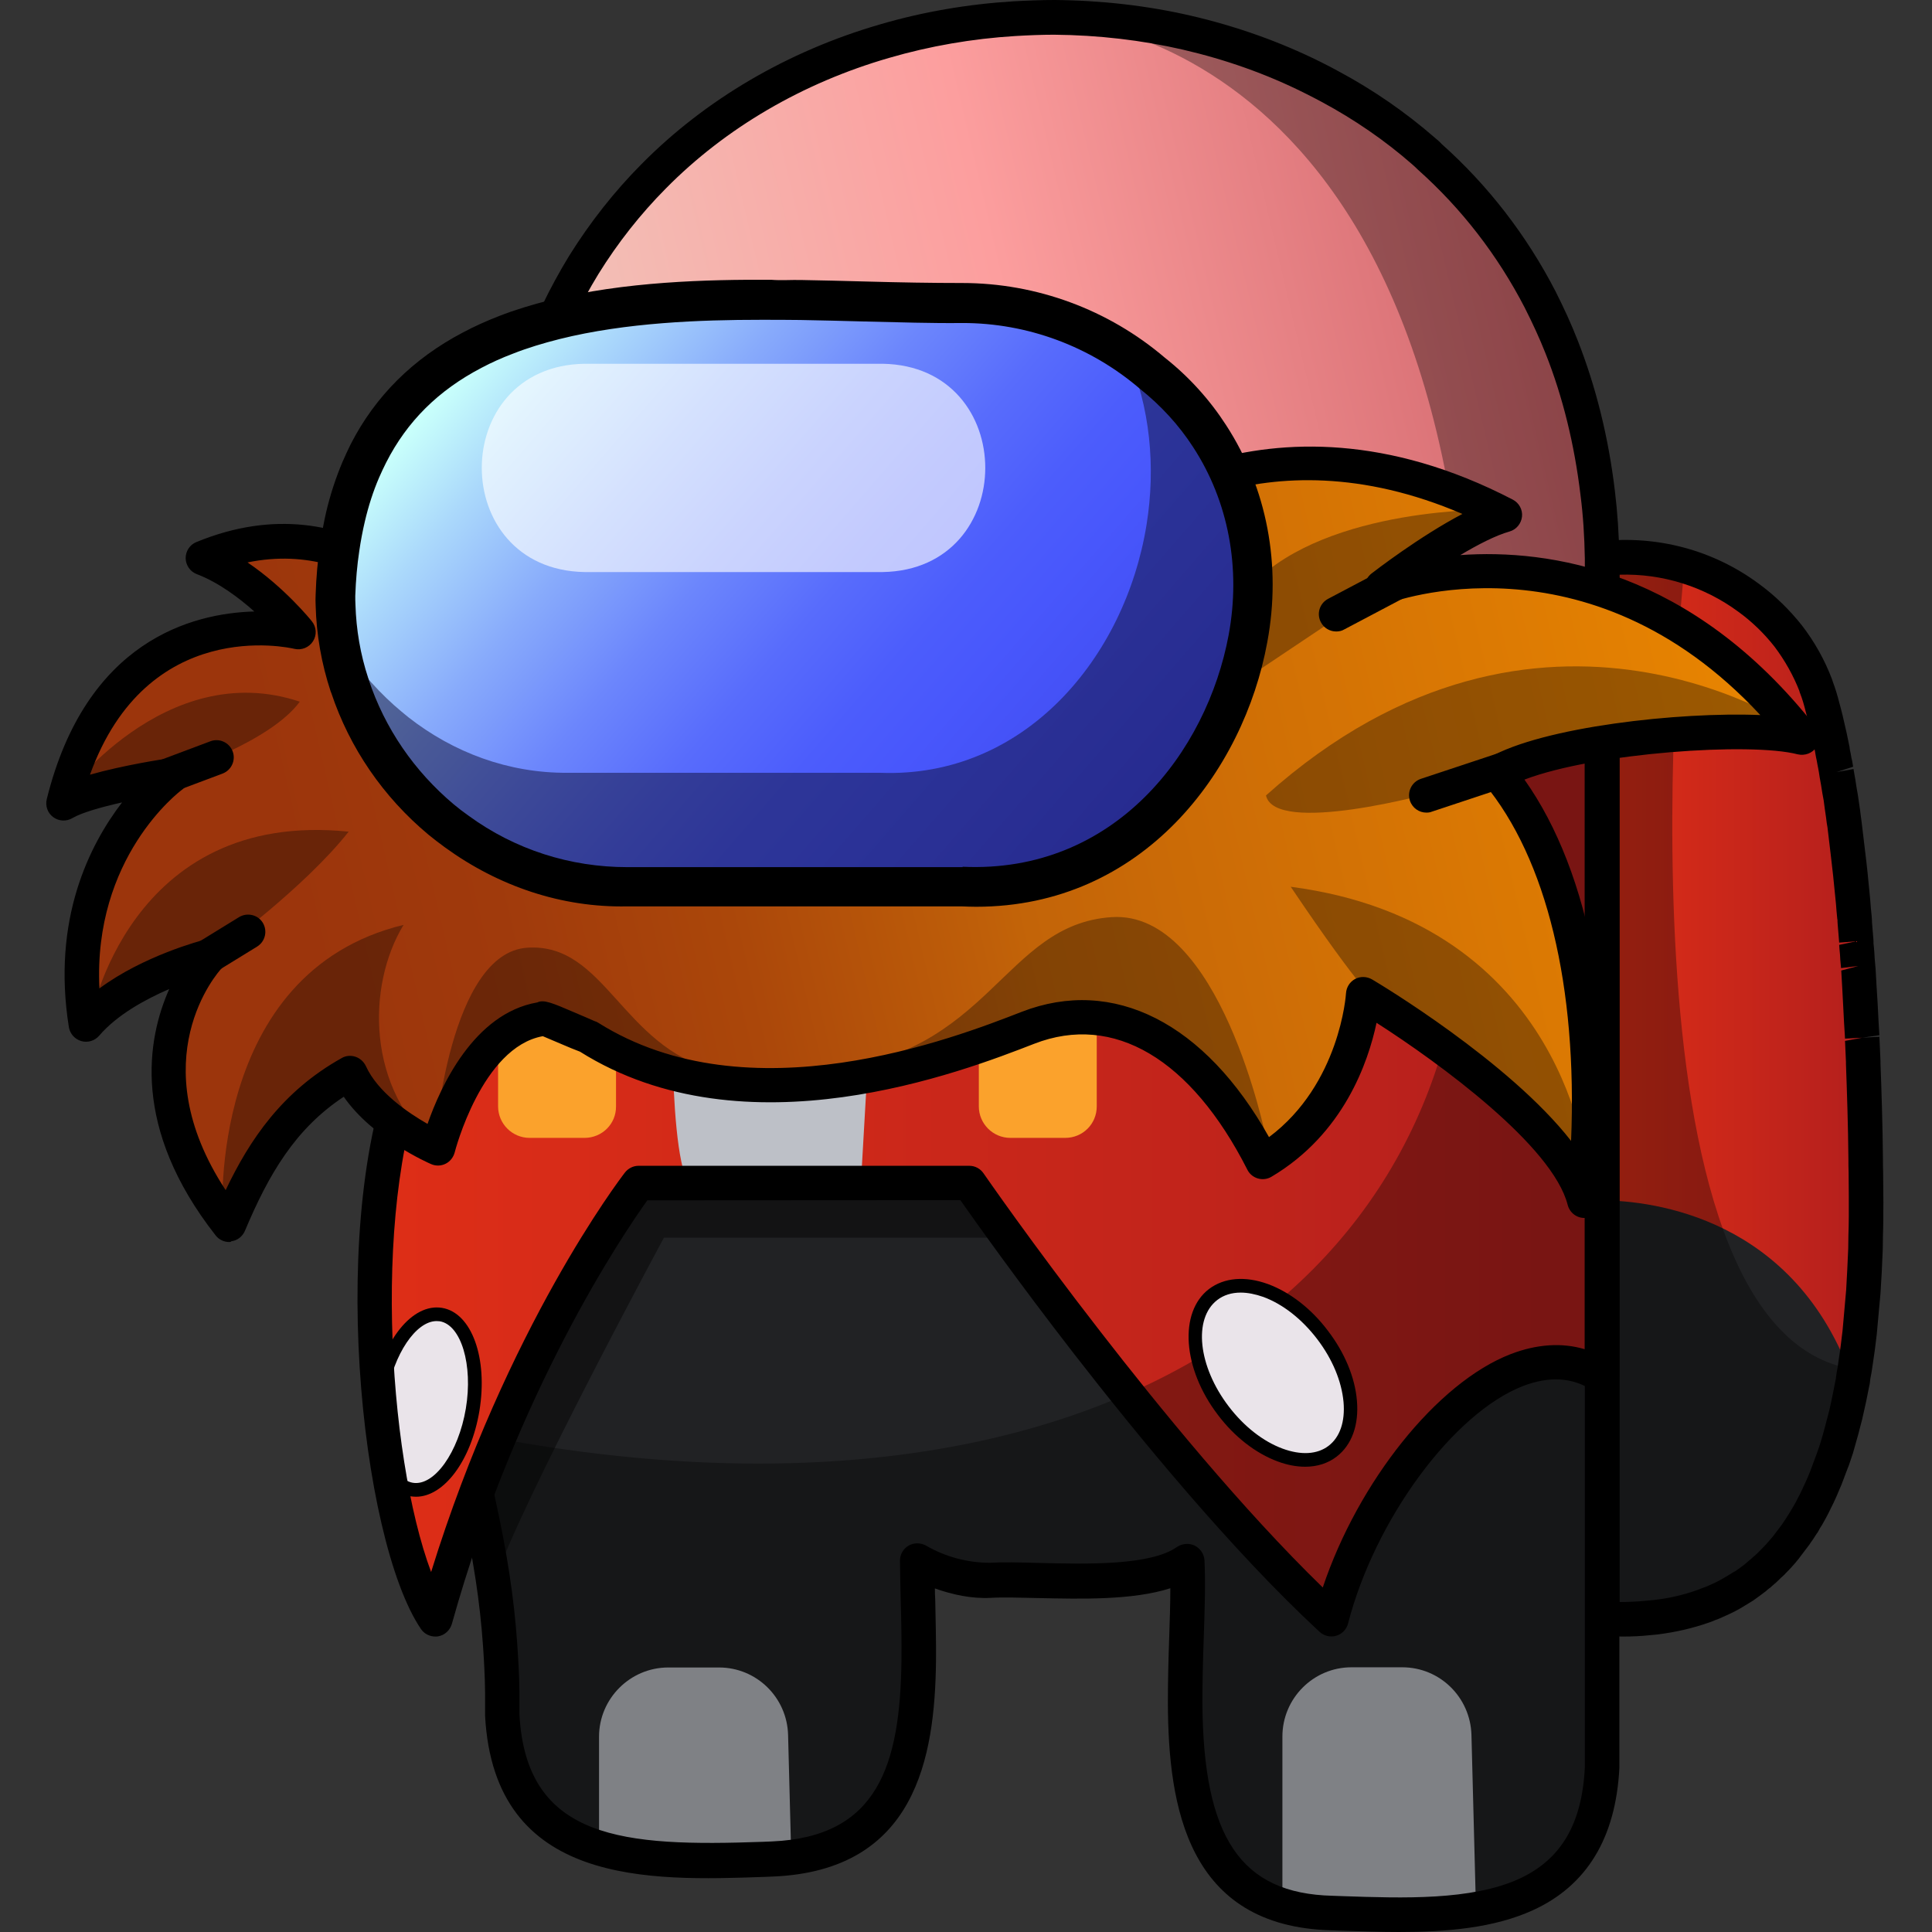 <?xml version="1.0" encoding="utf-8"?>
<!-- Generator: Adobe Illustrator 25.2.1, SVG Export Plug-In . SVG Version: 6.00 Build 0)  -->
<svg version="1.1" id="Слой_1" xmlns="http://www.w3.org/2000/svg" xmlns:xlink="http://www.w3.org/1999/xlink" x="0px" y="0px"
	 viewBox="0 0 1024 1024" style="enable-background:new 0 0 1024 1024;" xml:space="preserve">
<rect x="0" y="0" width="1024" height="1024" fill="#333333" stroke="none"/>
<style type="text/css">
	.st0{fill:url(#SVGID_1_);}
	.st1{fill:#212224;}
	.st2{opacity:0.33;}
	.st3{fill:#BDC0C7;}
	.st4{fill:url(#SVGID_2_);}
	.st5{fill:url(#SVGID_3_);}
	.st6{fill:#EAE4EA;}
	.st7{fill:#FBA22C;}
	.st8{fill:url(#SVGID_4_);}
	.st9{fill:url(#SVGID_5_);}
	.st10{opacity:0.52;fill:#13133D;}
	.st11{opacity:0.64;fill:#FFFFFF;}
	.st12{opacity:0.44;}
</style>
<g>
	<linearGradient id="SVGID_1_" gradientUnits="userSpaceOnUse" x1="849.164" y1="576.821" x2="988.978" y2="576.821">
		<stop  offset="0" style="stop-color:#DE2E17"/>
		<stop  offset="1" style="stop-color:#B31F1D"/>
	</linearGradient>
	<path class="st0" d="M988.9,628.4v5.1c0.1,4,0,7.8,0,11.7c0,3.3-0.1,6.5-0.2,9.6c0,2.4-0.1,4.8-0.1,7.3c-0.3,7.8-0.7,15.3-1.2,22.7
		c-0.2,1.8-0.3,3.7-0.5,5.5c-0.3,3.7-0.6,7.2-0.9,10.8c-0.2,1.7-0.4,3.5-0.6,5.2c-0.6,5.2-1.3,10.4-2,15.3c-0.2,1.3-0.4,2.8-0.6,4.1
		c-0.4,2-0.8,4-1,6c-0.1,0.1-0.1,0.3-0.1,0.4c-0.6,3-1.2,5.9-1.7,8.8c-0.7,3.2-1.3,6.2-2,9.2c-0.7,2.6-1.3,5.2-2,7.8
		c-0.9,3.2-1.7,6.4-2.7,9.4c-0.5,1.3-0.9,2.8-1.3,4.1c-0.4,1.3-0.9,2.5-1.3,3.8c-0.5,1.4-1,2.8-1.4,4.1c-0.5,1.3-1.1,2.6-1.5,3.9
		c-1.6,4-3.4,8-5.2,11.7c-0.7,1.3-1.3,2.5-1.9,3.8c-1.2,2.1-2.2,4.2-3.5,6.2c-0.5,0.9-1,1.6-1.3,2.4c-0.2,0.2-0.3,0.4-0.5,0.7
		c-0.6,0.9-1.2,1.8-1.7,2.7c-0.8,1.1-1.4,2-2.1,3.1c-1,1.3-1.9,2.6-2.9,4l-1.4,1.7c-0.7,1-1.4,1.8-2.2,2.8c-0.8,0.9-1.5,1.7-2.3,2.6
		c-0.8,0.9-1.6,1.7-2.4,2.5c-0.8,0.9-1.6,1.6-2.5,2.5c-0.8,0.8-1.5,1.5-2.4,2.3h-0.1c-0.8,0.8-1.6,1.4-2.4,2.1
		c0,0.1-0.1,0.1-0.1,0.1c-1,0.8-1.8,1.4-2.7,2.2c-0.9,0.7-1.8,1.3-2.7,2c-0.8,0.6-1.6,1.1-2.4,1.6c-0.1,0.1-0.3,0.2-0.4,0.3
		c-0.9,0.6-1.8,1.2-2.7,1.7c-2.1,1.3-4.1,2.5-6.4,3.7c-1.8,1-3.8,1.8-5.7,2.7c-1.2,0.6-2.4,1.1-3.6,1.4c-1.1,0.5-2.2,0.9-3.3,1.3
		c-7.8,2.8-16.2,4.7-25.2,5.8c-1.3,0.1-2.6,0.3-3.9,0.4c-8.1,0.9-16.4,1.1-24.7,0.2V296c15.1-1.6,30-0.2,43.8,4
		c12.2,3.5,23.7,9.3,33.7,16.7c7.9,5.8,14.9,12.6,21,20.3c6.1,7.9,11,16.7,14.7,26.2c0,0,0.1,0.3,0.3,1c1.3,3.4,2.3,6.9,3.2,10.5
		c1.2,4,2.4,9.3,3.9,15.9c0.4,1.7,0.8,3.6,1.2,5.6c0.2,0.9,0.4,1.8,0.5,2.8c0.3,1.3,0.6,2.6,0.8,4c0.4,1.5,0.7,3.2,1,4.9
		c0.1,0.9,0.3,1.6,0.4,2.5c0.5,2.6,1,5.4,1.3,8.2c0.3,1.4,0.5,2.9,0.8,4.4c0.4,3,0.9,6.2,1.3,9.4c0.2,1.5,0.4,3.1,0.7,4.7
		c0.3,2.2,0.6,4.6,0.9,7c0.2,1.2,0.3,2.3,0.5,3.6c0.1,1.3,0.3,2.4,0.4,3.7c1.1,8.3,1.9,17.3,2.9,26.9c0.2,2.9,0.5,5.9,0.8,9
		c0,0.5,0.1,1,0.1,1.4c0.3,3.1,0.5,6.2,0.8,9.3c0.1,0.7,0.1,1.3,0.1,1.8c0.2,2.6,0.5,5.2,0.6,7.9c0.1,1.3,0.2,2.6,0.3,3.9
		c0.1,0.7,0.1,1.3,0.2,2c0.2,2.9,0.3,5.9,0.5,8.9c0.4,6.2,0.8,12.6,1.1,19.3c0.1,2.2,0.3,4.5,0.4,6.8c0,0.9,0.1,1.6,0.1,2.5
		c0.2,3.8,0.3,7.6,0.5,11.6v1c0.1,3.7,0.3,7.4,0.4,11.3c0.3,8.3,0.5,16.9,0.7,25.7c0.1,4.5,0.1,9.1,0.2,13.6c0,2.3,0,4.6,0.1,6.9
		C988.8,623.8,988.9,626.1,988.9,628.4z"/>
	<path class="st1" d="M982,731.8c-0.1,0.1-0.1,0.3-0.1,0.4c-0.6,3-1.2,5.9-1.7,8.8c-0.7,3.2-1.3,6.2-2,9.2c-0.7,2.6-1.3,5.2-2,7.8
		c-0.9,3.2-1.7,6.4-2.7,9.4c-0.5,1.3-0.9,2.8-1.3,4.1c-0.4,1.3-0.9,2.5-1.3,3.8c-0.5,1.4-1,2.8-1.4,4.1c-0.5,1.3-1.1,2.6-1.5,3.9
		c-1.6,4-3.4,8-5.2,11.7c-0.7,1.3-1.3,2.5-1.9,3.8c-1.2,2.1-2.2,4.2-3.5,6.2c-0.5,0.9-1,1.6-1.3,2.4c-0.2,0.2-0.3,0.4-0.5,0.7
		c-0.6,0.9-1.2,1.8-1.7,2.7c-0.8,1.1-1.4,2-2.1,3.1c-1,1.3-1.9,2.6-2.9,4l-1.4,1.7c-0.7,1-1.4,1.8-2.2,2.8c-0.8,0.9-1.5,1.7-2.3,2.6
		c-0.8,0.9-1.6,1.7-2.4,2.5c-0.8,0.9-1.6,1.6-2.5,2.5c-0.8,0.8-1.5,1.5-2.4,2.3h-0.1c-0.8,0.8-1.6,1.4-2.4,2.1
		c0,0.1-0.1,0.1-0.1,0.1c-1,0.8-1.8,1.4-2.7,2.2c-0.9,0.7-1.8,1.3-2.7,2c-0.8,0.6-1.6,1.1-2.4,1.6c-0.1,0.1-0.3,0.2-0.4,0.3
		c-0.9,0.6-1.8,1.2-2.7,1.7c-2.1,1.3-4.1,2.5-6.4,3.7c-1.8,1-3.8,1.8-5.7,2.7c-1.2,0.6-2.4,1.1-3.6,1.4c-1.1,0.5-2.2,0.9-3.3,1.3
		c-7.8,2.8-16.2,4.7-25.2,5.8c-1.3,0.1-2.6,0.3-3.9,0.4c-8.1,0.9-16.4,1.1-24.7,0.2V636.2C875.8,636.5,951.7,645.1,982,731.8z"/>
	<path d="M860.3,867.4c-4.1,0-8.2-0.2-12-0.6c-4.7-0.5-8.2-4.4-8.2-9.1V296c0-4.7,3.5-8.6,8.2-9.1c30.1-3.3,59.9,4.7,83.9,22.5
		c8.5,6.2,16.1,13.6,22.8,22c6.7,8.7,12.1,18.3,16,28.6c0.1,0.3,0.5,1.5,0.6,1.8c1.1,2.9,2.3,6.8,3.3,10.8c1.1,3.8,2.4,9.3,3.9,16.1
		c0.4,1.8,0.8,3.7,1.2,5.8c0.2,0.8,0.4,1.9,0.5,3c0.3,1.3,0.6,2.8,0.8,4.2c0.3,0.9,0.6,2.8,0.9,4.7l-8.8,2.8l9-1.6
		c0.1,0.6,0.2,1.2,0.3,1.8c0.4,2.1,0.9,5,1.3,7.9l0.7,4c0.4,3,0.8,5.5,1.2,8.2l0.2,1.7c0.2,1.6,0.4,3,0.6,4.5l1.8,15.1
		c0.9,7,1.7,14.9,2.5,23.4l0.3,3.3c0.2,2.7,0.4,5.2,0.7,7.8l0.1,1.3c0.1,1.2,0.1,1.7,0.1,2.3l0.7,8.5c0.1,0.6,0.1,1.6,0.1,2.7
		l0.2,1.8c0.2,1.9,0.3,3.8,0.4,5.8l0.3,3.5c0,0,0.1,1,0.1,1.1c0,0,0.1,1,0.1,1.1l0.5,8.9c0.4,6.2,0.8,12.8,1.1,19.5l0.4,6.9L987,550
		l9.1-0.5c0,0.6,0.1,1.2,0.1,1.8l0.5,11.1c0,0.1,0,1.3,0,1.4l0.4,11.1c0.3,8.2,0.5,16.9,0.7,25.8l0.2,13.6c0,2.4,0,4.6,0.1,6.8
		l0.1,12.5c0.1,2.5,0,5.2,0,7.9l0,3.8c0,3.4-0.1,6.6-0.2,9.9l-0.1,7c-0.3,8.2-0.7,15.8-1.2,23.3l-2,21.9c-0.6,5.3-1.3,10.7-2.1,15.7
		l-0.6,4c0,0.1-0.2,0.9-0.2,1.1c-0.3,1.5-0.6,3-0.7,4.5c-0.1,0.5-0.1,1.1-0.3,1.6l-1.7,8.5c-0.7,3.3-1.4,6.4-2.1,9.4l-2.1,8.1
		c-1,3.6-1.9,6.8-2.8,9.9l-1.5,4.5c-0.3,1-0.8,2.4-1.4,3.8l-3.1,8.2c-1.8,4.4-3.6,8.6-5.6,12.5c-0.7,1.4-1.3,2.7-2,4l-0.8,1.5
		c-1,1.8-2,3.7-3.1,5.3l-0.8,1.5c-0.3,0.5-0.6,1.1-1,1.5l-1.8,2.8c-0.9,1.2-1.4,2-2,2.9l-5,6.6c-0.1,0.2-0.8,1.1-1.5,1.9
		c-0.1,0.1-0.8,1-0.9,1.1l-2.3,2.6c-0.9,1-1.9,2-2.8,2.9c-0.3,0.4-1,1.1-1.8,1.8l-0.8,0.7c-0.9,0.9-1.8,1.8-2.8,2.7
		c-0.2,0.2-0.4,0.3-0.6,0.5c-0.4,0.4-0.9,0.8-1.3,1.1l0,0c-0.4,0.5-0.9,0.9-1.4,1.2c-0.9,0.7-1.4,1.1-1.9,1.6l-3.2,2.4
		c-0.7,0.5-1.2,0.9-1.8,1.3c-0.1,0.1-0.7,0.5-1.1,0.8c-0.1,0.1-0.3,0.2-0.4,0.3l-4.4,2.7c-1.8,1.1-3.6,2.2-5.6,3.2
		c-2,1-4.1,2-6.2,2.9c-1.2,0.6-2.9,1.3-4.4,1.8c-0.2,0.1-1.3,0.6-2.5,1c-9,3.2-18.2,5.3-27.8,6.5l-4.2,0.4
		C869.7,867.2,864.9,867.4,860.3,867.4z M858.3,849.1c4.6,0,9.5-0.2,14.5-0.7l4.1-0.4c7.9-0.9,15.6-2.7,22.8-5.3
		c1.3-0.5,1.9-0.7,2.6-1c1.7-0.6,2.5-0.9,3.3-1.3c2.1-0.9,3.8-1.7,5.5-2.6c1.7-0.9,3.2-1.8,4.7-2.7l3.4-2.1c0,0,0,0,0.1,0
		c0,0,0,0,0.1,0c0.6-0.4,1.1-0.8,1.7-1.2l3.3-2.4c0.4-0.4,1.2-1,2.1-1.8c0.1-0.1,0.1-0.1,0.2-0.2c0,0,0.1,0,0.1-0.1l0.9-0.7
		c0.4-0.3,0.7-0.6,1.1-1c0.4-0.4,0.8-0.7,1.2-1c0.5-0.4,0.9-0.9,1.4-1.3l1-1c0.4-0.4,0.8-0.8,1.1-1.1c1-1,1.7-1.8,2.4-2.5l2.8-3.2
		c0.4-0.4,0.7-0.9,1.1-1.3l4.4-5.8c0.5-0.8,1.3-1.9,2.1-3.1l1.5-2.4c0.1-0.1,0.2-0.3,0.3-0.4c0.2-0.4,0.5-0.8,0.7-1.2
		c0.1-0.2,0.7-1.2,0.8-1.3c0.8-1.3,1.5-2.6,2.3-4l0.8-1.6c0.6-1.1,1.2-2.2,1.8-3.5c1.7-3.5,3.4-7.2,4.9-11l2.8-7.5
		c0.6-1.6,1-2.6,1.3-3.6l0.7-2c0.3-0.8,0.5-1.7,0.8-2.5c0.8-2.5,1.6-5.5,2.4-8.5l2.1-8c0.6-2.7,1.3-5.6,1.9-8.8l1.7-8.6
		c0-0.1,0-0.2,0-0.2c0.2-1.8,0.5-3.6,0.9-5.5l0.6-4.4c0.8-4.9,1.4-10,2-15.1l1.9-21.4c0.4-7,0.8-14.4,1.1-22.1l0.1-7
		c0.1-3.4,0.2-6.5,0.2-9.6l0-3.9c0-2.5,0-5,0-7.5l-0.1-12.4c-0.1-2.1-0.1-4.5-0.1-6.9l-0.2-13.4c-0.2-8.8-0.4-17.4-0.7-25.6
		l-0.4-11.4c0-0.1,0-1.1,0-1.2l-0.5-11.1l9.1-1.7l-9.1,0.5c0-0.6-0.1-1.2-0.1-1.8l-0.4-6.4c-0.3-6.6-0.7-13-1-19.1l-0.5-8.8l9-2.4
		l-9.1,1.1l-0.4-4.4c-0.1-2-0.2-3.7-0.4-5.3l-0.2-2.6l9.1-1.9l-9.1,0.7l-0.8-9.8c-0.1-1.2-0.1-1.8-0.1-2.3l-0.1-0.4
		c-0.3-2.7-0.5-5.4-0.7-8l-0.3-3c-0.8-8.3-1.6-16.1-2.5-23.3l-1.7-14.3c-0.3-1.4-0.5-3.1-0.7-4.8l-0.2-1.4c-0.4-2.8-0.8-5.4-1.1-8
		l-0.7-3.8c-0.5-3.2-0.9-5.8-1.4-8.3c0,0-0.2-1.3-0.2-1.3c-0.1-0.6-0.2-1.2-0.3-1.9c-0.2-1-0.4-2.4-0.7-3.7c-0.3-2-0.6-3.1-0.8-4.1
		c-0.1-0.4-0.1-0.7-0.2-1.1c-0.1-0.6-0.2-1.2-0.3-1.8c-0.4-2.2-0.8-3.9-1.2-5.6c-1.4-6.4-2.6-11.5-3.7-15.4c-0.9-3.6-1.8-6.8-3-9.8
		c-0.1-0.1-0.4-1.2-0.4-1.3c-3.2-8.2-7.7-16.2-13.2-23.5c-5.5-7-12-13.3-19.2-18.5c-18.2-13.4-40.4-20.3-62.9-19.6V849.1z
		 M982,731.8h0.1H982z"/>
	<path class="st2" d="M983,725.8c-0.4,2-0.8,4-1,6c-0.1,0.1-0.1,0.3-0.1,0.4c-0.6,3-1.2,5.9-1.7,8.8c-0.7,3.2-1.3,6.2-2,9.2
		c-0.7,2.6-1.3,5.2-2,7.8c-0.9,3.2-1.7,6.4-2.7,9.4c-0.5,1.3-0.9,2.8-1.3,4.1c-0.4,1.3-0.9,2.5-1.3,3.8c-0.5,1.4-1,2.8-1.4,4.1
		c-0.5,1.3-1.1,2.6-1.5,3.9c-1.6,4-3.4,8-5.2,11.7c-0.7,1.3-1.3,2.5-1.9,3.8c-1.2,2.1-2.2,4.2-3.5,6.2c-0.5,0.9-1,1.6-1.3,2.4
		c-0.2,0.2-0.3,0.4-0.5,0.7c-0.6,0.9-1.2,1.8-1.7,2.7c-0.8,1.1-1.4,2-2.1,3.1c-1,1.3-1.9,2.6-2.9,4l-1.4,1.7c-0.7,1-1.4,1.8-2.2,2.8
		c-0.8,0.9-1.5,1.7-2.3,2.6c-0.8,0.9-1.6,1.7-2.4,2.5c-0.8,0.9-1.6,1.6-2.5,2.5c-0.8,0.8-1.5,1.5-2.4,2.3h-0.1
		c-0.8,0.8-1.6,1.4-2.4,2.1c0,0.1-0.1,0.1-0.1,0.1c-1,0.8-1.8,1.4-2.7,2.2c-0.9,0.7-1.8,1.3-2.7,2c-0.8,0.6-1.6,1.1-2.4,1.6
		c-0.1,0.1-0.3,0.2-0.4,0.3c-0.9,0.6-1.8,1.2-2.7,1.7c-2.1,1.3-4.1,2.5-6.4,3.7c-1.8,1-3.8,1.8-5.7,2.7c-1.2,0.6-2.4,1.1-3.6,1.4
		c-1.1,0.5-2.2,0.9-3.3,1.3c-7.8,2.8-16.2,4.7-25.2,5.8c-1.3,0.1-2.6,0.3-3.9,0.4c-8.1,0.9-16.4,1.1-24.7,0.2V296
		c15.1-1.6,30-0.2,43.8,4l-0.8,4.7C892.2,304.8,851.7,706.9,983,725.8z"/>
	<path class="st1" d="M849.1,295.9v641.3c-1.9,37-17.8,56.7-40.4,67c-28.6,13-67.9,10.9-102.8,9.7c-67.5-1.7-77.5-56.2-77.8-111.4
		c-0.1-26.8,2-53.8,1.1-75.1c-22.5,16.2-78.7,8.8-104.8,10.3c-14,0-27.1-3.8-38.4-10.3c0.1,16.6,1,34.7,0.8,52.8
		c-0.6,52-10.6,102.3-77.5,105.2c-62.6,2.1-138.8,6.9-143.2-76.6c0,0,0-11.5,0-12c-0.1-8.7-0.6-17.1-1.2-25.3
		c-1.7-25.1-5.5-47.4-10.1-69c-0.4-1.8-0.8-3.8-1.2-5.6c-1.2-5.3-2.3-10.6-3.7-15.8c-6.4-27.3-13.6-54.3-19.4-85
		c-0.1-0.7-0.3-1.3-0.4-2c-6.7-36.1-11.3-77.3-10.1-130c0.9-37.7,4.9-75.6,10.6-111.3l1.7-10.7c9.6-57.2,23.1-108.3,33.6-143.7v-2.4
		c1-38.4,7.5-72.9,18.4-103.5c6.7-18.8,15.1-36.1,24.9-52c10.8-17.4,23.2-33.1,37.1-47c34.1-34.5,76.5-58.3,122.2-71.6
		c22.5-6.6,45.6-10.5,68.9-12c5.5-0.3,11-0.6,16.5-0.6h0.4c1.4-0.1,2.9-0.1,4.3-0.1c23.6,0.2,47.2,2.8,70.2,8.1s45.3,13.1,66.3,23.6
		l1,0.5c2.9,1.4,5.7,2.9,8.5,4.4c17.6,9.4,34.4,20.9,49.6,34.2c1.2,1,2.2,1.9,3.3,3c23.3,20.8,43.2,46,58.5,75.7
		c4.1,8.1,8,16.5,11.5,25.3c9.3,23.4,15.7,49.2,19.1,77.3C848.1,272.4,848.9,284,849.1,295.9z"/>
	<path class="st3" d="M782.3,1011.9c-24,4.1-51.3,2.9-76.3,2c-10-0.3-18.7-1.6-26.3-4v-89.5c0-20.2,16.4-36.7,36.6-36.7h26.9
		c20,0,36.1,15.9,36.7,35.8L782.3,1011.9z"/>
	<path class="st3" d="M419.4,984.6c-3.2,0.4-6.6,0.7-10.1,0.9c-30.7,1.1-64.6,2.7-91.8-5.7v-59.3c0-20.2,16.5-36.7,36.7-36.7h26.9
		c19.9,0,36.1,15.9,36.6,35.8L419.4,984.6z"/>
	<linearGradient id="SVGID_2_" gradientUnits="userSpaceOnUse" x1="234.809" y1="279.279" x2="829.85" y2="139.019">
		<stop  offset="0" style="stop-color:#EECEC1"/>
		<stop  offset="0.517" style="stop-color:#FC9E9E"/>
		<stop  offset="1" style="stop-color:#CF6369"/>
	</linearGradient>
	<path class="st4" d="M849.1,295.9v41.4L230.7,452.8c9.7-61.5,24.2-116.8,35.4-154.4v-2.4c1-38.4,7.5-72.9,18.4-103.5
		c6.7-18.8,15.1-36.1,24.9-52c10.8-17.4,23.2-33.1,37.1-47c34.1-34.5,76.5-58.3,122.2-71.6c22.5-6.6,45.6-10.5,68.9-12
		c7-0.4,14.2-0.7,21.2-0.7c23.6,0.2,47.2,2.8,70.2,8.1s45.3,13.1,66.3,23.6l1,0.5c2.9,1.4,5.7,2.9,8.5,4.4
		c17.6,9.4,34.4,20.9,49.6,34.2c1.2,1,2.2,1.9,3.3,3c23.3,20.8,43.2,46,58.5,75.7c4.1,8.1,8,16.5,11.5,25.3
		c9.3,23.4,15.7,49.2,19.1,77.3C848.1,272.4,848.9,284,849.1,295.9z"/>
	<path d="M741.6,1024c-10.3,0-20.6-0.4-30.5-0.7l-5.5-0.2c-76.2-2-86.4-65.4-86.6-120.5c0-11.7,0.3-23.5,0.7-34.7
		c0.3-9.1,0.6-17.9,0.6-26.1c-19.9,6.4-47.2,5.7-70.1,5.2c-9.6-0.2-18.6-0.5-25.2-0.1c-10.1,0.5-20.2-1.7-29.5-5
		c0,2.1,0.1,4.3,0.2,6.4c0.2,10.5,0.5,21.3,0.4,32.1c-0.6,51.5-10.9,111-86.3,114.2l-4.8,0.2c-60.4,2.1-143.1,5-147.9-85.5l0-12.4
		c-0.1-8.9-0.6-17.5-1.1-24.6c-1.6-23.2-5.1-45.8-11.1-73.3c-1.2-5.5-2.3-10.5-3.6-15.5c-1.9-8-3.7-15.7-5.6-23.5
		c-4.8-19.6-9.7-39.9-13.9-62.1c-0.3-1.3-0.4-1.9-0.5-2.4c-8-42.6-11.2-84.5-10.2-131.5c0.8-35.1,4.4-72.9,10.7-112.6l1.7-10.7
		c9.8-58,23.6-109.9,33.5-143.6v-1.1c1-38.1,7.3-73.9,18.9-106.6c6.7-18.8,15.4-36.8,25.7-53.7c11.1-17.8,24-34.2,38.4-48.7
		c33.8-34.2,77.4-59.8,126.2-74C489,6.3,512.8,2.2,537.1,0.7c7.3-0.4,14.6-0.7,21.8-0.7c24.9,0.2,49.2,3,72.2,8.3
		c24.2,5.6,47.2,13.8,68.4,24.3l1,0.5c3,1.5,5.9,3,8.8,4.6c18.5,9.9,35.7,21.8,51.2,35.3c1.2,1,2.5,2.1,3.7,3.4
		c24.4,21.8,44.8,48.1,60.2,77.9c4.5,8.9,8.4,17.4,11.8,26.1c9.6,24.4,16.3,51.2,19.7,79.6c1.4,11.4,2.2,23.4,2.4,35.6
		c0,0.1,0,0.1,0,0.2v641.3c-1.9,37.1-17.3,62.3-45.7,75.3C791.9,1021.9,766.6,1024,741.6,1024z M629.2,818.3c1.4,0,2.7,0.3,4,0.9
		c3,1.5,5,4.5,5.2,7.8c0.6,12.4,0.1,26.5-0.4,41.4c-0.4,11.1-0.7,22.6-0.7,34.1c0.4,71.4,20.3,101.1,68.9,102.3l5.6,0.2
		c31.9,1.1,68,2.3,93.2-9.1c22.3-10.2,33.5-29,35-59.1l0-640.7c-0.2-11.6-0.9-22.9-2.3-33.7c-3.2-26.8-9.4-52.1-18.5-75
		c-3.2-8.1-6.9-16.1-11.1-24.4c-14.4-27.8-33.4-52.4-56.5-73c-1.2-1.2-2.1-2-3-2.8c-14.6-12.8-30.8-23.9-48.1-33.2
		c-2.8-1.5-5.5-2.9-8.3-4.3l-1-0.5c-19.8-9.9-41.4-17.6-64.3-22.9c-21.7-5-44.7-7.7-68.2-7.9c-6.8,0-13.8,0.3-20.6,0.7
		c-22.8,1.4-45.3,5.3-66.9,11.6C425.5,43.9,384.6,67.8,353,99.8c-13.5,13.6-25.5,28.8-35.8,45.4c-9.6,15.7-17.7,32.6-24,50.2
		c-11,30.8-17,64.7-17.9,100.7l0,2.2c0,0.9-0.1,1.8-0.4,2.6c-9.8,33.2-23.6,84.8-33.4,142.6l-1.7,10.6
		c-6.2,38.8-9.7,75.8-10.5,110.1c-1,45.7,2.2,86.4,10,128.1c0.3,1.3,0.4,1.9,0.4,2.4c4,21.3,8.9,41.4,13.6,60.8
		c1.9,7.9,3.8,15.6,5.6,23.4c1.3,5,2.4,10.2,3.6,15.5c6.3,28.8,9.9,52.2,11.6,76.3c0.5,7.4,1.1,16.3,1.2,25.8v12.1
		c3.6,66.8,55.7,70.2,129,67.6l4.8-0.2c56.1-2.4,68-40.2,68.7-96.1c0.1-10.6-0.1-21.2-0.4-31.5c-0.2-7.3-0.3-14.4-0.4-21.2
		c0-3.3,1.7-6.3,4.6-8c2.8-1.6,6.3-1.6,9.2,0c10.2,5.9,21.9,9.1,33.8,9.1c6.8-0.4,16.2-0.2,26.2,0.1c25,0.6,59.2,1.5,73.2-8.6
		C625.4,818.9,627.3,818.3,629.2,818.3z"/>
	<linearGradient id="SVGID_3_" gradientUnits="userSpaceOnUse" x1="198.697" y1="586.701" x2="849.068" y2="586.701">
		<stop  offset="0" style="stop-color:#DE2E17"/>
		<stop  offset="1" style="stop-color:#B31F1D"/>
	</linearGradient>
	<path class="st5" d="M776.9,360.3L433.4,396l-159,27.5l-42,18.6l-1.7,10.7c-5.4,33.7-9.2,69.4-10.3,104.9
		c-38.4,84.6-20,255.9,10.3,300.6c39.9-143.1,107.8-231.2,107.8-231.2c175.3-0.1,175.3-0.1,175.3-0.1s25.5,37,62.4,84.5
		c36.7,47.4,84.6,105.2,129.5,146.7c20-77.8,93.2-161.8,143.4-129V315.1L776.9,360.3z"/>
	<path class="st3" d="M356.8,501.8c0,0-3.7,103.7,8,125.4c85.6,0,91.5-0.1,91.5-0.1l6.6-115.1L356.8,501.8z"/>
	<ellipse transform="matrix(0.164 -0.987 0.987 0.164 -544.194 844.185)" class="st6" cx="226" cy="743.2" rx="47" ry="24.9"/>
	<path class="st7" d="M309.8,603.1h-29.1c-9.2,0-16.7-7.5-16.7-16.7v-44c0-9.2,7.5-16.7,16.7-16.7h29.1c9.2,0,16.7,7.5,16.7,16.7v44
		C326.6,595.7,319.1,603.1,309.8,603.1z"/>
	<path class="st7" d="M564.6,603.1h-29.1c-9.2,0-16.7-7.5-16.7-16.7v-44c0-9.2,7.5-16.7,16.7-16.7h29.1c9.2,0,16.7,7.5,16.7,16.7v44
		C581.3,595.7,573.9,603.1,564.6,603.1z"/>
	<path d="M230.7,867.4c-3,0-5.9-1.5-7.6-4c-32.3-47.7-50.4-220.2-11.8-307.9c1.2-33.2,4.6-68.2,10.4-104.3l1.7-10.7
		c0.5-3.1,2.5-5.7,5.3-6.9l42-18.6c0.7-0.3,1.4-0.5,2.1-0.6l159-27.5l342-35.5l70.4-44.1c2.8-1.8,6.4-1.9,9.3-0.3
		c2.9,1.6,4.7,4.7,4.7,8v414.2c0,3.4-1.8,6.5-4.8,8.1c-3,1.6-6.5,1.5-9.4-0.4c-10.5-6.9-22.9-7.6-36.7-2.3
		c-37,14.3-78.6,70.8-92.8,125.9c-0.8,3.1-3.2,5.6-6.3,6.5c-3.1,0.9-6.4,0.1-8.8-2.1c-46.9-43.4-96.8-104.4-130.5-147.8
		c-29.7-38.3-52.3-70.2-59.9-81l-165.9,0.1C330.3,654.1,274,737,239.5,860.7c-1,3.4-3.8,6-7.3,6.6
		C231.7,867.4,231.2,867.4,230.7,867.4z M513.8,617.9c3,0,5.8,1.5,7.5,4c0.3,0.4,25.8,37.4,62.1,84.1
		c30.7,39.6,74.9,93.8,117.7,135.4c18.7-55.9,60.5-108.6,99.6-123.7c13.8-5.3,27.1-6.2,39.2-2.6V331.7l-58.2,36.4
		c-1.2,0.7-2.5,1.2-3.9,1.3l-343.5,35.7l-157.2,27.2l-36.5,16.1l-0.9,5.8c-5.7,35.9-9.1,70.8-10.2,103.7c0,1.2-0.3,2.4-0.8,3.5
		c-32.4,71.4-23.3,210.2-0.2,271.8c40.2-129.7,100-208.2,102.7-211.7c1.7-2.2,4.4-3.6,7.2-3.6L513.8,617.9L513.8,617.9z
		 M776.9,360.3h0.1H776.9z"/>
	<path class="st2" d="M849.1,295.9v641.3c-1.9,37-17.8,56.7-40.4,67c-8.1,3.7-17,6.2-26.4,7.7c-24,4.1-51.3,2.9-76.3,2
		c-10-0.3-18.7-1.6-26.3-4c-44-13.9-51.2-60.3-51.5-107.4c-0.1-26.8,2-53.8,1.1-75.1c-22.5,16.2-78.7,8.8-104.8,10.3
		c-14,0-27.1-3.8-38.4-10.3c0.1,16.6,1,34.7,0.8,52.8c-0.6,49.3-9.5,97-67.4,104.3c-3.2,0.4-6.6,0.7-10.1,0.9
		c-30.7,1.1-64.6,2.7-91.8-5.7c-28.3-8.7-49.3-28.3-51.5-70.9c0,0,0-11.5,0-12c-0.1-8.7-0.6-17.1-1.2-25.3
		c-1.7-25.1-5.5-47.4-10.1-69c3.8-15.3,6.9-28.9,9.3-40c311.4,57.1,511.3-76.2,512.6-292.7C804.4,40.7,588.4,11.3,554.5,9.3
		c1.4-0.1,2.9-0.1,4.3-0.1c23.6,0.2,47.2,2.8,70.2,8.1s45.3,13.1,66.3,23.6l1,0.5c2.9,1.4,5.7,2.9,8.5,4.4
		c17.6,9.4,34.4,20.9,49.6,34.2c1.2,1,2.2,1.9,3.3,3c23.3,20.8,43.2,46,58.5,75.7c4.1,8.1,8,16.5,11.5,25.3
		c9.3,23.4,15.7,49.2,19.1,77.3C848.1,272.4,848.9,284,849.1,295.9z"/>
	
		<linearGradient id="SVGID_4_" gradientUnits="userSpaceOnUse" x1="110.65" y1="548.719" x2="958.859" y2="348.784" gradientTransform="matrix(1 3.397759e-03 -3.397759e-03 1 2.408 0.411)">
		<stop  offset="6.875634e-02" style="stop-color:#9C350C"/>
		<stop  offset="0.189" style="stop-color:#A03A0C"/>
		<stop  offset="0.325" style="stop-color:#AB470A"/>
		<stop  offset="0.468" style="stop-color:#BE5E09"/>
		<stop  offset="0.5" style="stop-color:#C36408"/>
		<stop  offset="1" style="stop-color:#EB8700"/>
	</linearGradient>
	<path class="st8" d="M955.2,390.9C855,263.6,732.7,311.4,732.7,311.4s40.1-31.2,64.8-38.4c-129-66.9-213.6,10.4-213.6,10.4
		s-85.4,112.8-92.3,114.8c-5,1.5-104.4,10.1-164.5,51.4c-8.7-44.7-38.8-76.8-38.8-76.8l-46.1-34c0,0-50.1-77.6-134.6-42.9
		c27.6,10.6,50.6,39.2,50.6,39.2S62,311.8,33.8,425.8c13.6-8.2,57.6-14.8,57.6-14.8S31.6,455,45.6,543
		c20.9-24.7,65.1-35.9,65.1-35.9s-54.6,58.5,10.8,142c13.6-32.4,30-61.3,64.1-80.3c-8.3,27.4,46.6,40,46.6,40s16.1-64.4,56.8-68.8
		c0.1-0.1,23.3,10,23.4,9.9c82.1,51.7,190.2,11.5,232.6-5c47.8-18.6,93.1,9.3,124.4,71.1c49.9-29.6,53.3-88.9,53.3-88.9
		s105.2,62.3,117.2,109.3c10-102.8-9.2-182.6-46-226.7C827.2,390.6,926.8,383.6,955.2,390.9z"/>
	<path d="M121.5,658.3c-2.8,0-5.5-1.3-7.2-3.5c-44.7-57-36.4-104.1-24.6-130.6c-12.7,5.5-27.7,13.7-37.1,24.7
		c-2.3,2.7-6,3.9-9.5,2.9c-3.4-1-6-3.8-6.6-7.4c-9.1-57.2,11-96.7,28.2-119.1c-11.2,2.5-21.6,5.5-26.3,8.3
		c-3.2,1.9-7.2,1.7-10.2-0.5c-3-2.2-4.3-6-3.4-9.6c20.8-83.8,76.9-98.5,110-99.4c-8.3-7.4-19-15.4-30.5-19.8
		c-3.5-1.3-5.8-4.7-5.9-8.4c0-3.8,2.2-7.2,5.7-8.6c83.7-34.4,136.8,33.7,144.8,44.9l44.9,33.1c0.5,0.3,0.9,0.7,1.3,1.1
		c1.2,1.3,26.4,28.6,38,68.5c35.6-21,86.2-36.1,150.8-44.9c1.7-0.2,3.1-0.4,4.1-0.6c9.3-8.7,51.8-63,88.7-111.7
		c0.3-0.4,0.7-0.9,1.1-1.2c0.9-0.8,90.9-80.8,224-11.7c3.3,1.7,5.3,5.3,4.9,9c-0.4,3.7-3,6.9-6.6,7.9c-7.4,2.1-16.7,6.9-26.1,12.5
		c46.9-3.3,122.7,7.6,188.3,91c2.4,3.1,2.6,7.4,0.5,10.7c-2.1,3.3-6.2,4.8-10,3.9c-24.9-6.5-107.3-0.9-144.8,13.4
		c35.2,49.6,50,130.3,40.9,224.1c-0.4,4.4-4,7.9-8.4,8.2c-4.5,0.4-8.5-2.6-9.6-6.9c-8-31.3-67.9-75.1-101.3-96.5
		c-4.4,20.8-17.4,58.9-55.7,81.6c-2.2,1.3-4.8,1.6-7.2,0.9c-2.4-0.7-4.5-2.4-5.6-4.7c-29.8-58.7-70.9-83-112.9-66.7
		c-37.8,14.7-153,59.4-240.8,4.2c-2.7-1-6.1-2.4-10.5-4.3c-3.5-1.5-7.1-3-9.2-3.9c-32.3,5.8-46.6,61.1-46.7,61.6
		c-0.7,2.6-2.4,4.8-4.8,6c-2.4,1.2-5.2,1.3-7.7,0.2c-1.4-0.6-30.9-13.5-46.3-35.7c-25.6,16.9-39.7,40.9-52.4,71.1
		c-1.3,3-4,5.1-7.2,5.5C122.3,658.3,121.9,658.3,121.5,658.3z M110.7,497.9c3.2,0,6.2,1.7,7.9,4.5c2.1,3.5,1.6,7.9-1.2,10.9
		c-1.9,2-43.1,48.4,2.2,117.5c12.7-26.7,30-52.4,61.5-70c2.2-1.3,4.9-1.5,7.3-0.7c2.4,0.8,4.4,2.6,5.5,4.9
		c6.3,13.9,22.4,24.8,32.7,30.7c6.8-19.5,24.5-58.6,58.2-64.4c3.4-1.7,8.2,0.4,19.4,5.2c4.8,2,9.5,4.1,10.9,4.7
		c0.7,0.2,1.4,0.5,2,0.9c80,50.3,188.7,8.1,224.4-5.8c48.7-18.9,97.2,5.9,131.1,66.4c37.6-28.1,40.8-75.7,40.8-76.2
		c0.2-3.2,2-6.1,4.8-7.6c2.8-1.5,6.2-1.4,9,0.2c3.6,2.1,72.6,43.4,105.5,85.6c3.4-81.6-12.9-149.5-46-189.3c-1.7-2.1-2.5-4.8-2-7.5
		c0.5-2.7,2.1-5,4.5-6.3c28.3-16.3,100.8-24.4,143.8-22.6c-91.7-98.8-196-59.7-197.1-59.2c-4.2,1.7-9.1-0.1-11.3-4
		c-2.3-4-1.3-9,2.3-11.8c1.3-1,25.3-19.6,48.2-31.6c-107.2-46-177,10.5-184.6,17C504,404.1,497.7,406,494.2,407
		c-0.8,0.2-3.5,0.7-7.9,1.3c-68.7,9.4-120.5,25.9-153.9,48.9c-2.5,1.8-5.8,2.1-8.7,0.9c-2.9-1.2-4.9-3.7-5.5-6.7
		c-7.5-38.3-32.1-67.4-36-71.8l-45.3-33.4c-0.9-0.6-1.7-1.5-2.3-2.4c-1.7-2.6-39.3-58.9-103.4-45.7c19.5,13.2,33.4,30.3,34.1,31.2
		c2.5,3.1,2.7,7.3,0.6,10.6c-2.1,3.3-6.1,4.9-9.9,4c-3.3-0.8-78-17.3-108.3,66.7c17.6-5,38.9-8.3,42.2-8.7c4.2-0.6,8.2,1.7,9.8,5.6
		c1.6,3.9,0.3,8.4-3,10.9c-2.1,1.5-47.4,36.2-44,105.5c23.4-17.4,54.1-25.4,55.6-25.8C109.2,498,109.9,497.9,110.7,497.9z"/>
	<g>
		<linearGradient id="SVGID_5_" gradientUnits="userSpaceOnUse" x1="262.518" y1="177.141" x2="777.336" y2="624.335">
			<stop  offset="0" style="stop-color:#C8FFFB"/>
			<stop  offset="6.652584e-02" style="stop-color:#ABD9FB"/>
			<stop  offset="0.158" style="stop-color:#88ABFB"/>
			<stop  offset="0.246" style="stop-color:#6C86FC"/>
			<stop  offset="0.328" style="stop-color:#586CFC"/>
			<stop  offset="0.401" style="stop-color:#4C5DFC"/>
			<stop  offset="0.458" style="stop-color:#4857FC"/>
			<stop  offset="1" style="stop-color:#2623C8"/>
		</linearGradient>
		<path class="st9" d="M661.5,338.4c-12.2,70.6-69.5,134.3-151.3,131.4H332.4c-33.6,0.3-64.9-10.7-90.4-29.3
			c-2.8-2.1-5.6-4.2-8.2-6.4c-22.2-18.6-39.3-43.2-48.4-71h0c-4.5-13.6-7.1-27.9-7.5-42.7c-0.1-1.8-0.1-3.6-0.1-5.4
			c0.3-8.7,1-16.9,2.2-24.7c0.8-5.8,1.9-11.4,3.2-16.8c2.1-8.9,4.8-17.1,8-24.7c1.3-3.1,2.7-6,4.1-8.8c12.8-25.1,31.9-42.6,55-54.7
			c5.7-3,11.7-5.7,17.8-8.1c8.3-3.2,16.9-5.9,25.9-8.1c35.3-8.8,75.3-10.7,114.9-10.5c5.1,0,10.2,0.1,15.3,0.1h0.1
			c30,0.4,59.4,1.7,85.9,1.6c38.4,0,73.5,14,100.5,37.1c12.5,9.9,22.6,21.2,30.5,33.5C662,263.2,667.8,301.8,661.5,338.4z"/>
		<path class="st10" d="M661.5,338.4c-12.2,70.7-69.6,134.4-151.4,131.4H332.5c-33.7,0.3-64.9-10.7-90.4-29.3
			c-2.8-2-5.6-4.2-8.2-6.4c-22.2-18.6-39.3-43.2-48.4-70.9c-2.6-8-4.6-16.2-5.9-24.6c8.1,13.2,18,25.1,29.3,35.2
			c2.5,2.2,5,4.3,7.6,6.4c23.8,18.6,52.9,29.6,84.3,29.4h165.8c76.3,2.9,129.7-60.8,141.1-131.5c4.9-30.5,2-62.4-10.4-90.7
			c4.7,3.1,9.2,6.6,13.4,10.3c12.5,9.9,22.6,21.2,30.5,33.5C662,263.2,667.9,301.8,661.5,338.4z"/>
		<path class="st11" d="M309.8,303.2h158c72.5-1.2,72.6-109.2,0-110.4c0,0-158,0-158,0C237.2,194,237.2,301.9,309.8,303.2z"/>
		<path d="M517.4,480.6c-2.6,0-5.2-0.1-7.8-0.2l-177.2,0c-34.6,0.7-68.1-10.6-96.6-31.3c-3-2.2-5.9-4.4-8.7-6.7
			c-24-20-41.8-46-51.5-75.1c-0.1-0.2-0.2-0.5-0.3-0.7c-4.9-14.8-7.6-30.2-8-45.7c-0.1-2-0.1-3.9,0-5.8c0.3-9.3,1.1-18,2.3-26.1
			c0.9-6.1,2-12,3.3-17.7c2.2-9.3,5.1-18.1,8.6-26.4c1.4-3.3,2.9-6.4,4.4-9.5c13-25.4,33-45.3,59.5-59.2c5.8-3.1,12-5.9,18.9-8.6
			c8.4-3.3,17.6-6.1,27.1-8.5c39.6-9.9,83.5-11,117.5-10.8c5,0.4,10.3,0,15.4,0.1c11.7,0.2,23.2,0.5,34.4,0.8
			c18.1,0.5,35.2,0.8,51.3,0.8c39.4,0,77.5,14.1,107.4,39.6c12.8,10.1,23.8,22.3,32.5,35.8c21.6,33.3,29.4,74.1,21.8,114.9
			C659.2,408.9,605.6,480.6,517.4,480.6z M510.2,459.4c80.7,3.7,129.5-61,141-122.8l0,0c6.6-35.5-0.1-70.9-18.8-99.6
			c-7.5-11.6-17-22-28.3-31c-26.3-22.5-59.6-34.8-93.9-34.8c-16.4,0.2-33.7-0.4-51.9-0.8c-11.2-0.3-22.6-0.6-34.1-0.8
			c-7-0.1-13.8-0.1-20.9-0.1c-31.8,0-71.5,1.4-106.7,10.2c-8.7,2.2-17,4.7-24.6,7.7c-6.1,2.3-11.6,4.8-16.7,7.5
			c-23,12-39.5,28.4-50.6,50.2c-1.3,2.6-2.6,5.3-3.8,8.1c-3.1,7.2-5.6,15-7.5,23.1c-1.2,5.1-2.2,10.4-3,15.9
			c-1.1,7.3-1.8,15.3-2.1,23.6c0,1.4,0,3.1,0.1,4.7c0.4,13.2,2.6,26.3,6.8,39c0.1,0.2,0.2,0.4,0.2,0.7c8.5,25.7,24.1,48.5,45.2,66.2
			c2.4,2,5,4,7.7,5.9c24.8,18.1,54,27.3,84.2,27.3H510.2z"/>
	</g>
	
		<ellipse transform="matrix(0.795 -0.607 0.607 0.795 -303.124 558.72)" class="st6" cx="674.7" cy="727.6" rx="33.1" ry="52.2"/>
	<path d="M220.5,793.3c-0.9,0-1.9-0.1-2.8-0.2c-15.7-2.6-24.4-26.6-19.8-54.6c4.7-28,20.6-47.9,36.4-45.3
		c15.7,2.6,24.4,26.6,19.8,54.6l0,0C249.7,774.2,235.3,793.3,220.5,793.3z M231.4,700.2c-10.9,0-22.7,17.4-26.4,39.4
		c-3.9,23.2,2.5,44.4,13.8,46.3c11.4,1.9,24.2-16.1,28.1-39.3c3.9-23.2-2.5-44.4-13.8-46.3C232.5,700.3,232,700.2,231.4,700.2z
		 M250.5,747.2L250.5,747.2L250.5,747.2z"/>
	<path d="M691.8,777.4c-4.6,0-9.5-0.9-14.6-2.8c-11.6-4.3-22.9-13-31.7-24.7c-18.7-24.5-20.8-54.4-4.7-66.7c8.1-6.1,19.2-7,31.3-2.6
		c11.6,4.3,22.9,13,31.7,24.7l0,0c8.9,11.6,14.4,24.8,15.4,37.1c1.1,12.9-2.7,23.4-10.7,29.6C703.9,775.6,698.1,777.4,691.8,777.4z
		 M657.6,685.1c-4.8,0-9,1.3-12.4,3.9c-12.9,9.9-10.2,35.2,6.1,56.5c8.1,10.6,18.2,18.5,28.5,22.3c9.8,3.6,18.4,3.1,24.4-1.5
		c6-4.6,8.8-12.8,7.9-23.2c-1-11-5.9-22.8-14-33.4l0,0c-8.1-10.6-18.2-18.5-28.5-22.3C665.3,685.9,661.3,685.1,657.6,685.1z"/>
	<path class="st12" d="M534.5,656H351.9c0,0-75.7,140-90.4,183.6c-9-48-9-48-9-48s63.3-153.1,86-164.5c94.3-2.2,175.3-0.1,175.3-0.1
		L534.5,656z"/>
	<path d="M85.5,421.6c-3.7,0-7.2-2.3-8.6-5.9c-1.8-4.7,0.6-10,5.3-11.8l29.3-11c4.7-1.8,10,0.6,11.8,5.3c1.8,4.7-0.6,10-5.3,11.8
		l-29.3,11C87.7,421.4,86.6,421.6,85.5,421.6z"/>
	<path d="M104.5,519.7c-3.1,0-6.1-1.6-7.8-4.4c-2.6-4.3-1.3-9.9,3-12.6l27-16.6c4.3-2.6,10-1.3,12.6,3c2.6,4.3,1.3,9.9-3,12.6
		l-27,16.6C107.8,519.3,106.1,519.7,104.5,519.7z"/>
	<path d="M708.2,334.7c-3.3,0-6.5-1.8-8.1-4.9c-2.4-4.5-0.7-10,3.8-12.4l30.5-16.1c4.5-2.4,10-0.6,12.4,3.8c2.4,4.5,0.7,10-3.8,12.4
		l-30.5,16.1C711.2,334.4,709.7,334.7,708.2,334.7z"/>
	<path d="M756,430.7c-3.8,0-7.4-2.4-8.7-6.3c-1.6-4.8,1-10,5.8-11.6l41.3-13.7c4.8-1.6,10,1,11.6,5.8c1.6,4.8-1,10-5.8,11.6
		l-41.3,13.7C758,430.6,757,430.7,756,430.7z"/>
	<path class="st2" d="M33.8,422.4c0,0,53.5-74.4,125.1-50.5c-15.4,21.1-62.6,36.6-62.6,36.6L33.8,422.4z"/>
	<path class="st2" d="M47.9,540.5c0,0,19.9-111.7,136.9-99.7c-23.4,29.7-68.4,62.5-68.4,62.5L47.9,540.5z"/>
	<path class="st2" d="M118,644.5c0,0-8.4-129,95.9-154.3c-19.6,32.2-19.8,87.5,18.3,118.7C183,570.4,144.7,557.9,118,644.5z"/>
	<path class="st2" d="M791.7,270.1c0,0-87.5-1.7-127.7,39.4c-2.5,29-8.9,53.8-8.9,53.8l68.3-45.7L791.7,270.1z"/>
	<path class="st2" d="M955.2,388c0,0-137.8-97.4-284.2,33.6c4.7,21.1,85.6-0.2,96.7-3.9C779,414,916.2,361.3,955.2,388z"/>
	<path class="st2" d="M841.2,619.6c0,0-10.4-130.4-157.1-149.6c38.5,57.2,46.7,62.3,46.7,62.3S820.9,580.4,841.2,619.6z"/>
	<path class="st2" d="M671,603.1c0,0-24.3-120.8-81.8-117c-57.5,3.8-64.2,73.2-152.5,81.2c64-7,105.7-24.3,113.3-26.9
		C557.6,538,637.8,531.2,671,603.1z"/>
	<path class="st2" d="M230.7,603.1c0,0,7.6-98.2,48.8-100.8c41.2-2.7,49.9,52.3,99.7,65.1c-52.7-2.5-90.3-27.3-90.3-27.3
		S230.8,563.8,230.7,603.1z"/>
</g>
</svg>
